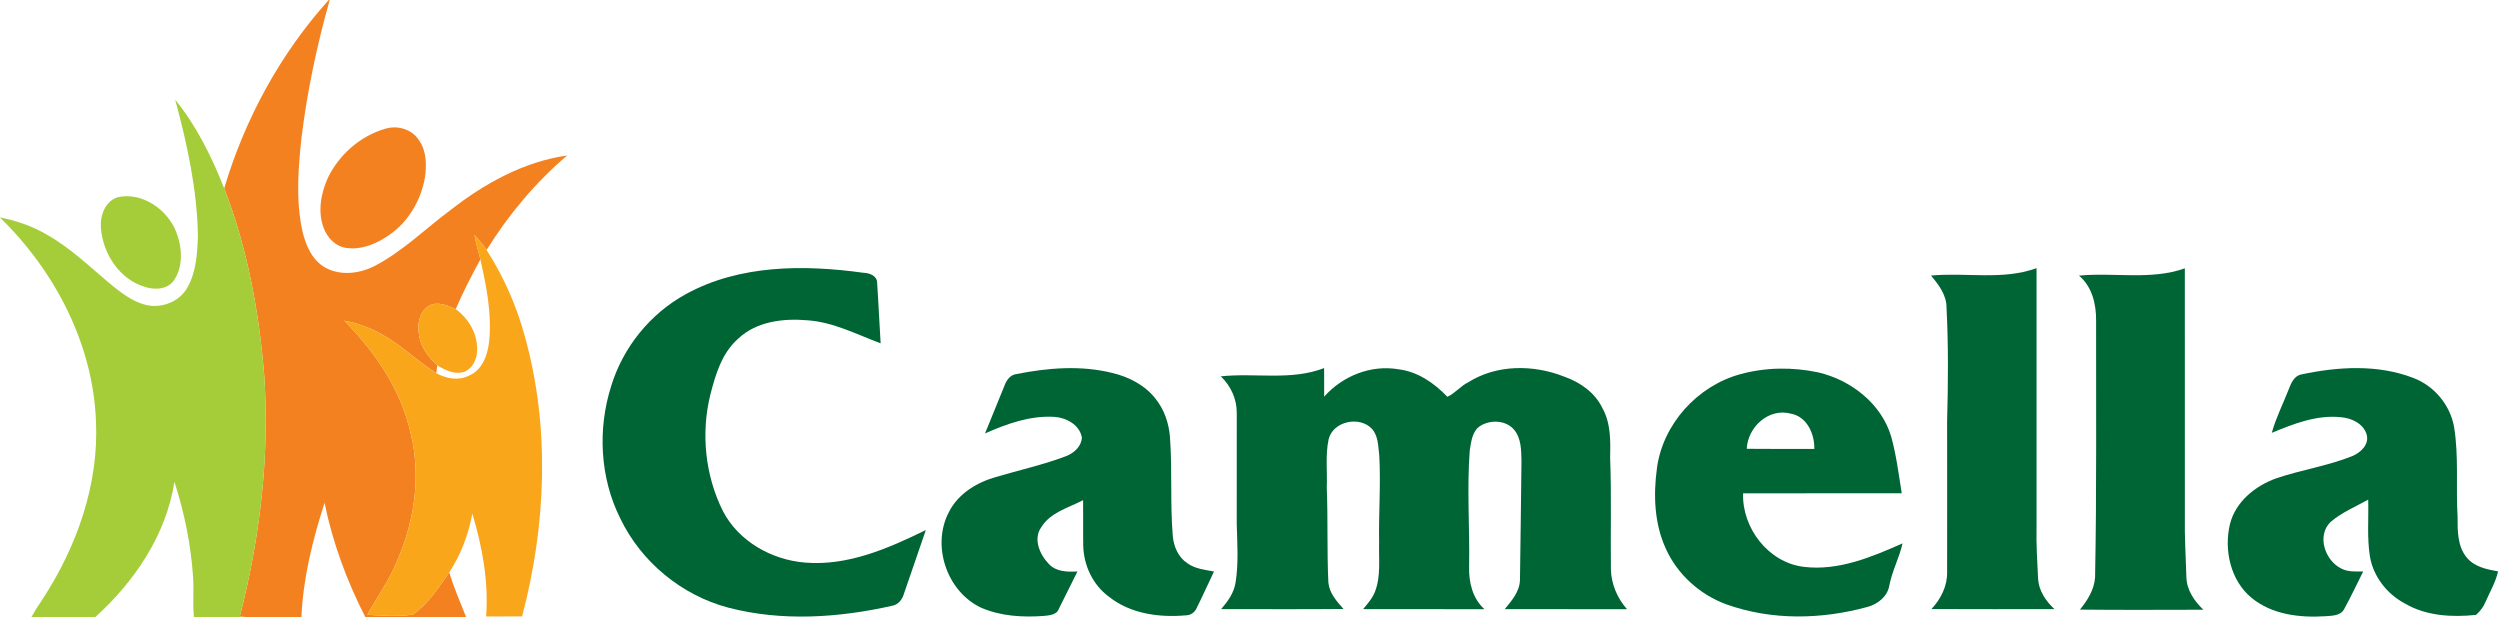 <?xml version="1.0" encoding="UTF-8" ?>
<!DOCTYPE svg PUBLIC "-//W3C//DTD SVG 1.1//EN" "http://www.w3.org/Graphics/SVG/1.1/DTD/svg11.dtd">
<svg width="477pt" height="117.75pt" viewBox="0 0 944 233" version="1.1" xmlns="http://www.w3.org/2000/svg">
<g id="#f48120ff">
<path fill="#f48120" opacity="1.00" d=" M 124.12 0.00 L 124.49 0.00 C 119.71 16.98 116.02 34.30 113.87 51.81 C 112.60 63.47 111.67 75.43 114.14 87.01 C 115.38 92.45 117.80 98.28 122.94 101.10 C 128.92 104.32 136.28 103.24 142.06 100.10 C 152.41 94.56 160.82 86.19 170.19 79.24 C 183.03 69.20 197.86 61.02 214.18 58.68 C 202.22 68.85 192.01 81.06 183.73 94.38 C 182.39 92.35 180.81 90.50 179.15 88.74 C 179.75 91.84 180.60 94.88 181.40 97.94 C 178.05 104.07 174.83 110.28 172.08 116.71 C 169.09 115.35 165.53 113.78 162.30 115.26 C 158.55 117.33 157.49 122.10 158.18 126.05 C 158.68 130.82 161.68 134.81 165.11 137.96 C 165.02 138.70 164.83 140.16 164.73 140.90 C 157.77 136.45 151.82 130.56 144.61 126.48 C 140.09 123.85 135.12 122.05 129.99 121.07 C 141.79 132.97 151.61 147.44 155.17 164.04 C 159.10 180.27 156.34 197.51 149.58 212.60 C 146.74 219.54 142.27 225.58 138.71 232.13 C 144.39 232.45 150.17 232.91 155.82 232.06 C 161.65 228.04 165.63 221.85 169.64 216.11 C 171.36 221.88 173.82 227.40 176.01 233.00 L 137.95 233.00 C 130.97 219.37 125.60 204.85 122.55 189.83 C 118.08 203.83 114.44 218.26 113.82 233.00 L 93.23 233.00 L 90.54 232.77 C 98.15 203.20 101.82 172.47 99.79 141.95 C 97.85 117.83 93.42 93.72 84.65 71.10 C 92.45 44.94 105.81 20.30 124.12 0.00 Z" />
<path fill="#f48120" opacity="1.00" d=" M 145.42 48.62 C 150.02 47.17 155.50 48.73 158.17 52.87 C 161.10 56.97 161.13 62.30 160.45 67.10 C 158.95 75.47 154.41 83.42 147.41 88.38 C 142.69 91.84 136.84 94.42 130.87 93.62 C 126.73 93.09 123.53 89.74 122.17 85.94 C 119.89 79.74 121.21 72.81 123.89 66.95 C 128.16 58.29 136.10 51.31 145.42 48.62 Z" />
</g>
<g id="#a4cd39ff">
<path fill="#a4cd39" opacity="1.00" d=" M 66.16 37.64 C 74.24 47.59 79.97 59.23 84.65 71.10 C 93.42 93.72 97.85 117.83 99.79 141.95 C 101.82 172.47 98.15 203.20 90.54 232.77 L 93.23 233.00 L 73.23 233.00 C 72.72 228.00 73.25 222.96 72.91 217.95 C 72.10 205.70 69.64 193.57 65.86 181.90 C 62.78 201.92 50.78 219.65 35.97 233.00 L 11.85 233.00 C 13.04 230.84 14.34 228.74 15.75 226.72 C 28.88 206.79 37.36 183.12 36.24 159.03 C 35.15 129.85 20.68 102.27 0.00 82.12 L 0.00 82.08 C 6.09 83.30 12.06 85.29 17.44 88.45 C 26.88 93.68 34.55 101.39 42.84 108.18 C 47.02 111.48 51.59 114.83 57.04 115.45 C 62.34 115.94 68.00 113.41 70.68 108.70 C 74.11 102.76 74.52 95.68 74.74 88.99 C 74.43 71.56 70.69 54.40 66.16 37.64 Z" />
<path fill="#a4cd39" opacity="1.00" d=" M 44.33 74.48 C 53.61 72.33 63.25 79.06 66.56 87.61 C 68.78 93.34 69.27 100.39 65.78 105.71 C 63.36 109.36 58.31 109.56 54.54 108.26 C 45.04 105.36 38.88 95.75 38.11 86.16 C 37.71 81.56 39.59 76.08 44.33 74.48 Z" />
</g>
<g id="#f9a61aff">
<path fill="#f9a61a" opacity="1.00" d=" M 179.15 88.74 C 180.81 90.50 182.39 92.35 183.73 94.38 C 190.19 104.43 195.05 115.48 198.19 127.00 C 207.77 161.47 206.24 198.34 197.14 232.74 C 192.62 232.76 188.09 232.74 183.56 232.76 C 184.54 219.60 182.13 206.45 178.34 193.89 C 176.94 201.78 174.02 209.39 169.64 216.11 C 165.63 221.85 161.65 228.04 155.82 232.06 C 150.17 232.91 144.39 232.45 138.71 232.13 C 142.27 225.58 146.74 219.54 149.58 212.60 C 156.34 197.51 159.10 180.27 155.17 164.04 C 151.61 147.44 141.79 132.97 129.99 121.07 C 135.12 122.05 140.09 123.85 144.61 126.48 C 151.82 130.56 157.77 136.45 164.73 140.90 C 168.43 142.91 172.99 143.83 176.92 141.89 C 182.04 139.89 184.10 134.18 184.67 129.14 C 185.83 118.64 183.66 108.14 181.40 97.94 C 180.60 94.88 179.75 91.84 179.15 88.74 Z" />
<path fill="#f9a61a" opacity="1.00" d=" M 162.30 115.26 C 165.53 113.78 169.09 115.35 172.08 116.71 C 177.16 120.41 180.64 126.54 180.12 132.93 C 179.94 135.93 178.35 139.00 175.54 140.30 C 171.92 141.65 168.18 139.80 165.11 137.96 C 161.68 134.81 158.68 130.82 158.18 126.05 C 157.49 122.10 158.55 117.33 162.30 115.26 Z" />
</g>
<g id="#006534ff">
<path fill="#006534" opacity="1.00" d=" M 259.05 111.01 C 279.37 99.87 303.66 99.89 326.05 102.99 C 328.18 103.05 331.09 104.03 331.19 106.56 C 331.73 114.24 332.02 121.94 332.53 129.62 C 323.49 126.26 314.69 121.60 304.91 120.93 C 295.84 120.14 285.74 121.30 278.82 127.79 C 272.64 133.15 270.20 141.30 268.24 148.95 C 264.62 163.59 266.25 179.52 273.00 193.03 C 278.95 204.45 291.42 211.40 304.03 212.42 C 320.18 213.75 335.42 207.06 349.59 200.13 C 346.81 208.17 344.10 216.23 341.30 224.26 C 340.73 226.35 339.16 228.31 336.94 228.71 C 316.67 233.27 295.24 234.72 274.96 229.42 C 257.39 224.77 242.11 212.17 234.24 195.79 C 226.54 180.43 225.60 162.10 230.77 145.81 C 235.24 131.12 245.56 118.36 259.05 111.01 Z" />
<path fill="#006534" opacity="1.00" d=" M 785.01 104.06 C 798.31 102.75 812.10 105.89 824.99 101.31 C 825.01 132.57 824.99 163.82 825.00 195.08 C 824.86 202.74 825.37 210.40 825.59 218.06 C 825.75 222.87 828.62 227.00 831.99 230.22 C 816.45 230.24 800.91 230.34 785.38 230.17 C 788.25 226.66 790.78 222.65 791.10 218.00 C 791.73 185.69 791.44 153.35 791.49 121.02 C 791.54 114.81 789.99 108.19 785.01 104.06 Z" />
<path fill="#006534" opacity="1.00" d=" M 729.14 104.04 C 742.40 102.77 756.17 105.91 769.00 101.24 C 769.00 133.84 769.00 166.43 769.00 199.03 C 768.85 205.52 769.25 212.01 769.58 218.50 C 769.83 223.04 772.53 226.96 775.75 230.00 C 760.26 229.97 744.78 230.06 729.30 229.96 C 732.88 226.16 735.34 221.27 735.23 215.95 C 735.27 196.96 735.25 177.98 735.23 158.99 C 735.62 144.67 735.74 130.32 735.00 116.01 C 735.00 111.33 732.00 107.45 729.14 104.04 Z" />
<path fill="#006534" opacity="1.00" d=" M 383.90 141.21 C 395.72 138.87 408.11 137.87 419.93 140.79 C 426.20 142.26 432.31 145.39 436.33 150.54 C 439.60 154.61 441.36 159.74 441.77 164.92 C 442.71 177.42 441.80 189.97 442.85 202.46 C 443.21 206.41 444.95 210.46 448.38 212.68 C 451.30 214.79 454.97 215.14 458.41 215.78 C 456.18 220.43 454.07 225.15 451.77 229.77 C 451.09 231.22 449.60 232.27 447.99 232.32 C 437.86 233.25 426.89 231.81 418.71 225.29 C 412.66 220.85 409.20 213.48 409.03 206.05 C 408.93 200.31 409.05 194.58 408.98 188.85 C 403.43 191.74 396.59 193.44 393.14 199.13 C 390.03 203.61 392.67 209.49 396.07 212.97 C 398.84 215.93 403.10 215.97 406.85 215.77 C 404.52 220.48 402.16 225.17 399.82 229.88 C 398.97 232.29 396.00 232.35 393.87 232.58 C 386.03 233.13 377.86 232.64 370.56 229.49 C 357.56 223.47 351.61 205.99 358.32 193.32 C 361.76 186.45 368.75 182.20 375.93 180.14 C 384.91 177.47 394.11 175.47 402.87 172.10 C 405.72 170.89 408.44 168.40 408.51 165.10 C 407.57 160.33 402.62 157.69 398.12 157.39 C 388.98 156.84 380.16 160.01 371.94 163.66 C 374.42 157.55 376.89 151.45 379.39 145.36 C 380.13 143.36 381.64 141.45 383.90 141.21 Z" />
<path fill="#006534" opacity="1.00" d=" M 460.97 142.09 C 473.94 140.69 487.50 143.81 499.99 138.97 C 500.00 142.56 499.99 146.16 500.01 149.76 C 506.92 141.96 517.66 137.63 528.05 139.42 C 535.32 140.30 541.58 144.63 546.53 149.81 C 549.36 148.58 551.47 145.76 554.35 144.37 C 565.15 137.52 579.10 137.60 590.75 142.24 C 596.68 144.32 602.25 148.24 605.04 154.02 C 608.29 159.80 608.13 166.60 607.99 173.02 C 608.53 187.03 608.10 201.06 608.28 215.08 C 608.44 220.56 610.72 225.93 614.35 230.01 C 598.96 229.99 583.57 230.01 568.18 230.00 C 570.82 226.82 573.77 223.42 573.94 219.07 C 574.21 204.05 574.29 189.03 574.51 174.01 C 574.41 170.01 574.45 165.51 571.74 162.27 C 568.65 158.60 562.85 158.39 558.94 160.81 C 555.87 162.79 555.54 166.75 554.98 170.02 C 553.87 184.65 555.00 199.32 554.74 213.98 C 554.56 219.80 556.05 226.00 560.53 230.02 C 545.26 229.96 529.99 230.04 514.72 229.98 C 516.44 227.88 518.32 225.82 519.26 223.23 C 521.46 217.39 520.57 211.06 520.75 204.97 C 520.54 193.96 521.43 182.96 520.81 171.96 C 520.38 168.55 520.49 164.69 518.09 161.96 C 513.44 156.94 503.44 158.97 501.70 165.79 C 500.41 171.78 501.24 177.95 500.99 184.02 C 501.47 195.99 501.03 207.98 501.59 219.94 C 501.97 223.96 504.75 227.06 507.31 229.93 C 491.91 230.08 476.51 229.98 461.11 229.98 C 463.63 227.06 465.99 223.80 466.56 219.88 C 467.71 212.63 467.19 205.25 466.99 197.95 C 467.01 183.94 467.00 169.94 467.00 155.93 C 467.06 150.70 464.74 145.66 460.97 142.09 Z" />
<path fill="#006534" opacity="1.00" d=" M 657.06 141.30 C 666.62 138.66 676.85 138.54 686.53 140.59 C 698.94 143.46 710.50 152.45 714.15 164.97 C 716.07 171.93 716.95 179.12 718.10 186.24 C 698.13 186.28 678.16 186.22 658.19 186.27 C 657.76 199.38 667.74 212.37 681.00 214.01 C 694.13 215.65 706.68 210.35 718.41 205.16 C 717.17 210.60 714.45 215.59 713.41 221.09 C 712.70 225.24 709.07 228.10 705.19 229.15 C 687.86 233.92 668.99 234.31 651.94 228.21 C 641.88 224.55 633.32 216.85 628.96 207.04 C 624.67 197.62 624.28 186.91 625.66 176.80 C 627.85 160.13 640.94 145.72 657.06 141.30 M 659.57 169.45 C 668.08 169.55 676.59 169.49 685.09 169.49 C 685.20 163.78 682.30 157.24 676.14 156.16 C 667.81 153.96 659.93 161.28 659.57 169.45 Z" />
<path fill="#006534" opacity="1.00" d=" M 868.99 141.37 C 882.87 138.42 897.81 137.50 911.28 142.70 C 919.16 145.68 925.16 152.87 926.66 161.17 C 928.48 172.37 927.31 183.76 927.98 195.03 C 927.98 200.33 927.88 206.26 931.48 210.57 C 934.39 214.05 939.04 214.99 943.28 215.74 C 942.34 219.86 940.15 223.53 938.48 227.37 C 937.70 229.24 936.45 230.84 934.95 232.17 C 925.82 233.11 916.09 232.60 908.01 227.82 C 901.28 224.25 896.17 217.67 894.88 210.10 C 893.75 203.01 894.44 195.80 894.23 188.65 C 889.44 191.33 884.24 193.46 880.04 197.06 C 874.67 202.26 877.95 211.78 884.18 214.72 C 886.70 216.02 889.59 215.75 892.34 215.78 C 889.94 220.55 887.68 225.39 885.11 230.06 C 883.72 232.61 880.41 232.46 877.92 232.68 C 868.35 233.29 857.93 232.05 850.26 225.79 C 842.23 219.23 839.70 207.68 842.03 197.88 C 844.15 189.44 851.54 183.47 859.45 180.62 C 868.90 177.40 878.90 175.94 888.19 172.22 C 891.34 170.93 894.63 167.91 893.68 164.15 C 892.50 159.99 888.01 157.85 883.99 157.53 C 874.86 156.55 866.09 160.00 857.83 163.42 C 859.37 157.78 862.07 152.55 864.17 147.11 C 865.07 144.79 866.22 141.88 868.99 141.37 Z" />
</g>
</svg>

